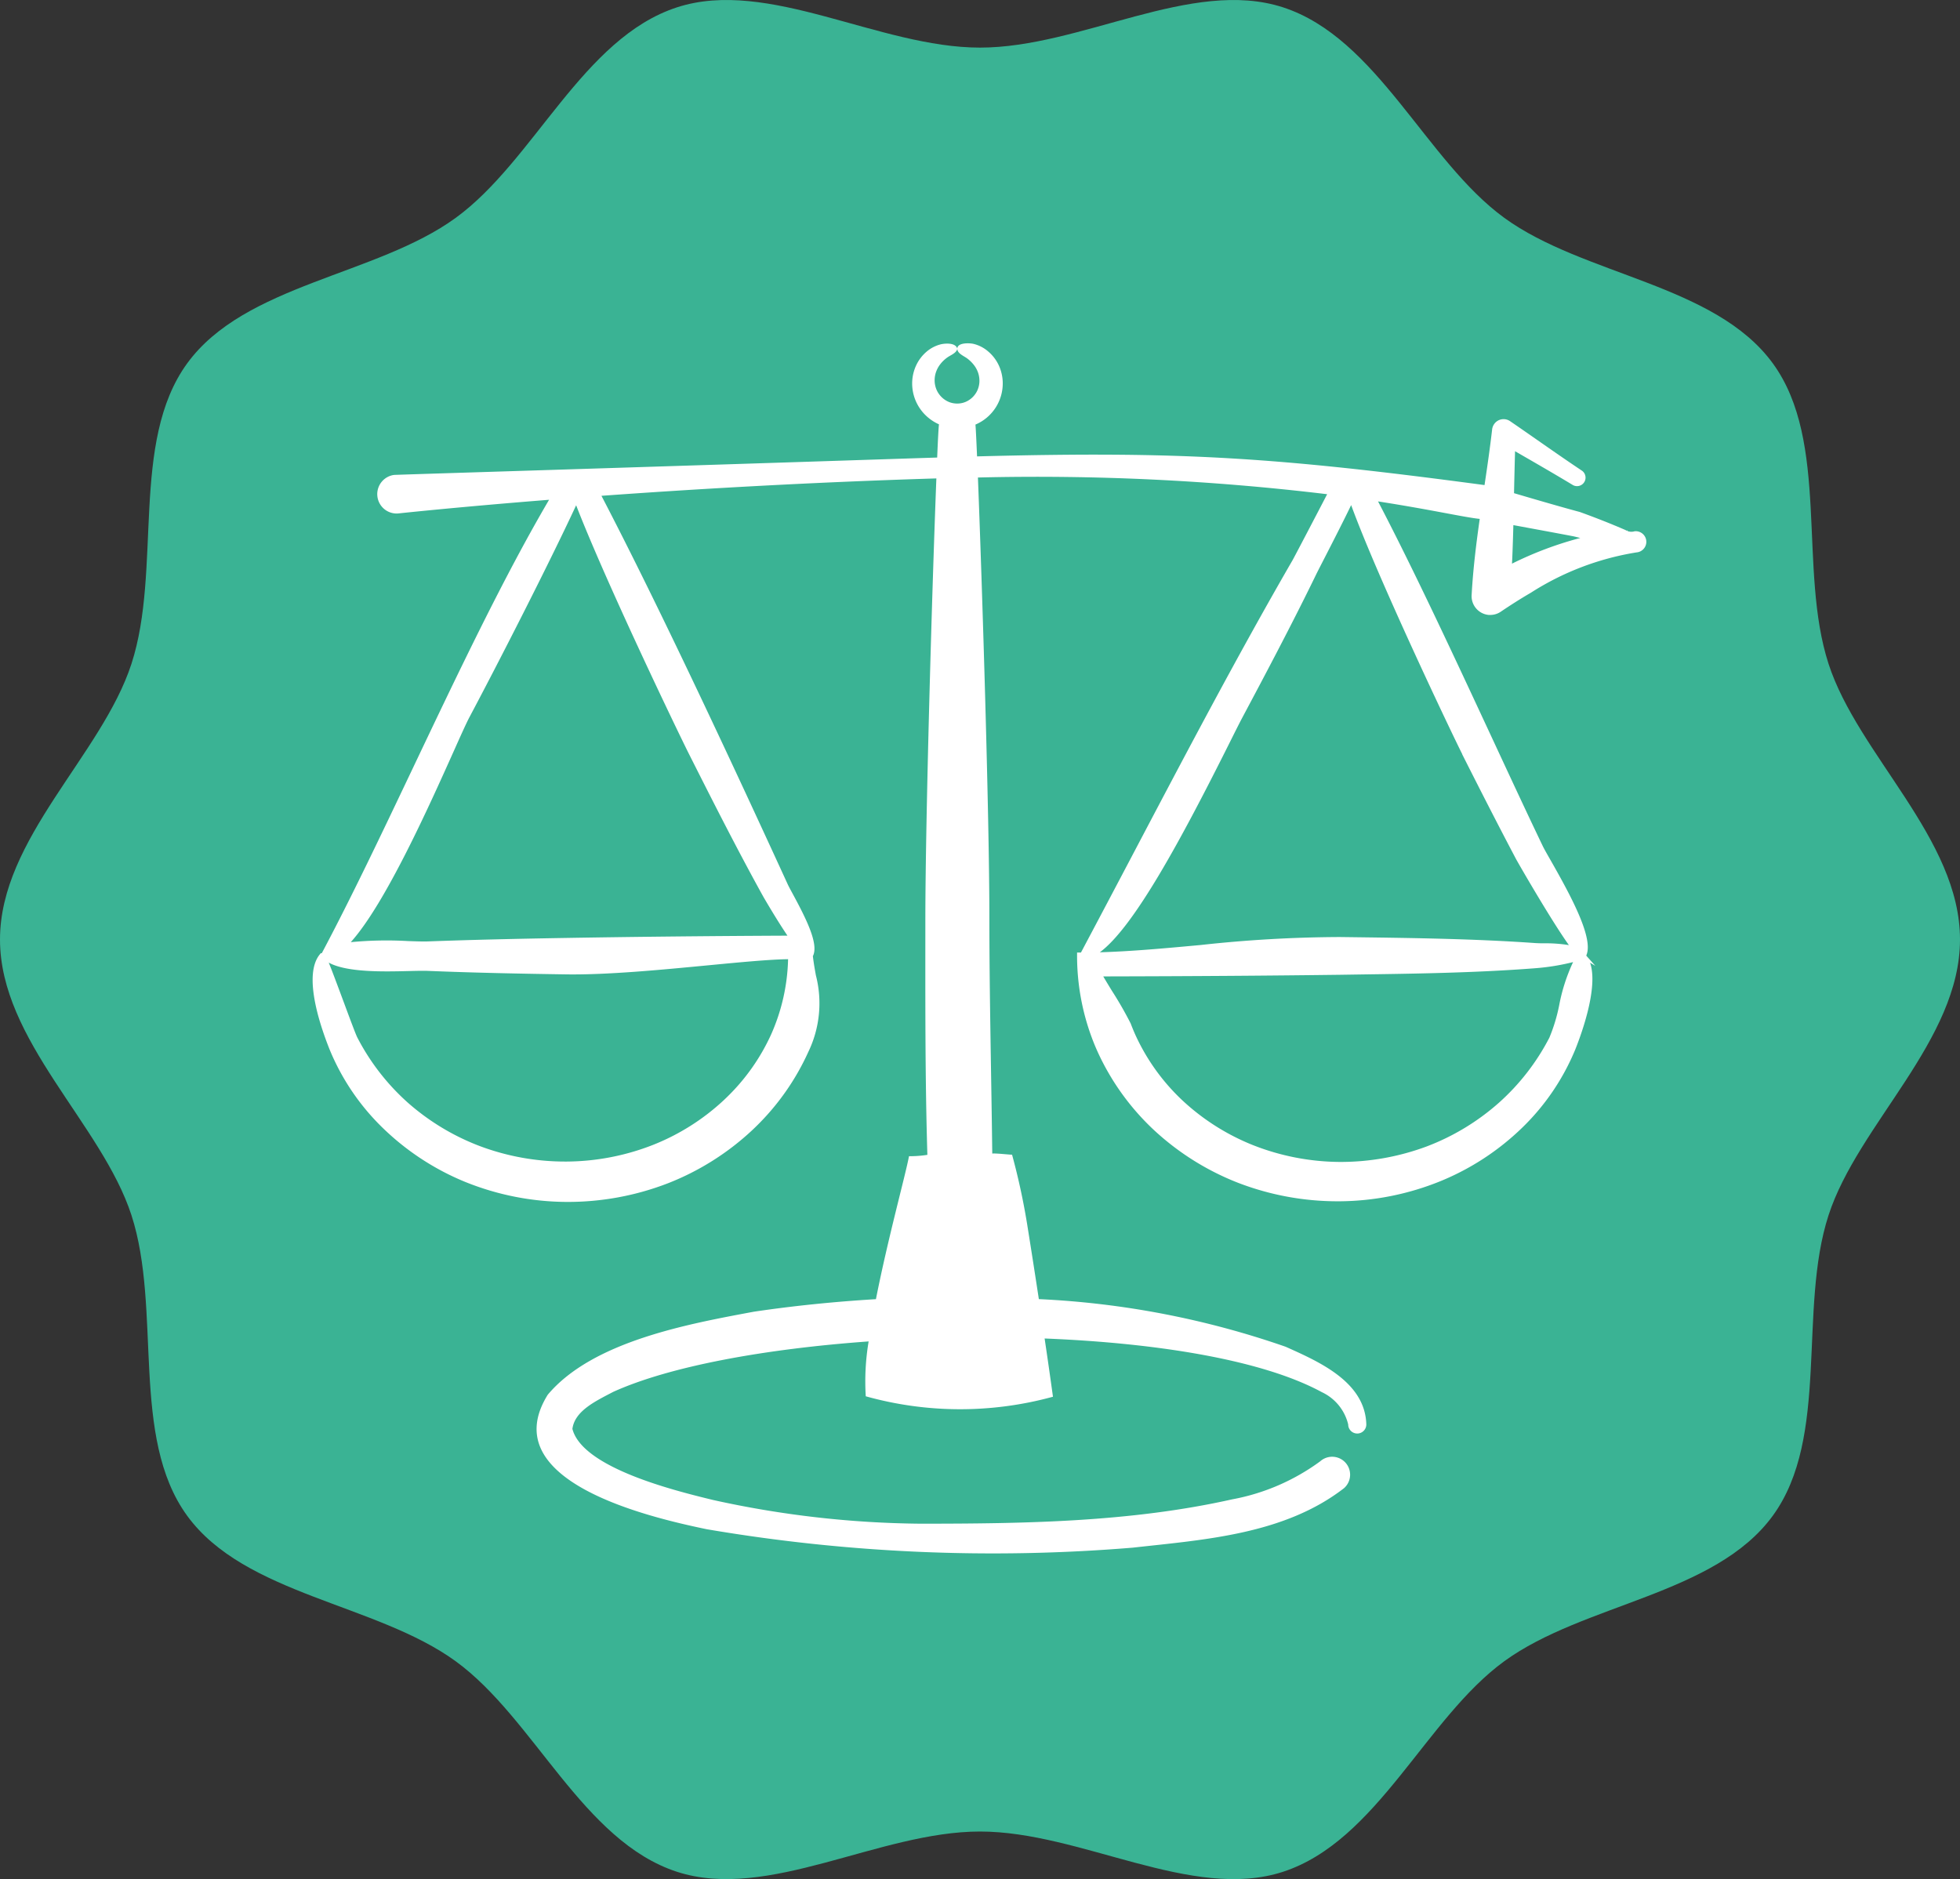 <svg id="Layer_1" data-name="Layer 1" xmlns="http://www.w3.org/2000/svg" width="129.824" height="124.479" viewBox="0 0 129.824 124.479">
  <rect x="0" y="0" width="129.824" height="124.479" fill="#333333" stroke="none"/>
  <defs>
    <style>
      .cls-1 {
        fill: #3ab394;
      }

      .cls-2 {
        fill: #fff;
      }
    </style>
  </defs>
  <path class="cls-1" d="M129.824,62.24c0,6.688-6.747,12.228-8.707,18.263-2.031,6.255.1,14.689-3.688,19.9-3.826,5.258-12.532,5.819-17.79,9.645C94.433,113.837,91.23,121.965,84.976,124c-6.035,1.96-13.376-2.67-20.064-2.67S50.883,125.955,44.848,124c-6.255-2.031-9.457-10.159-14.663-13.948-5.258-3.827-13.964-4.387-17.791-9.645C8.605,95.2,10.737,86.762,8.707,80.5,6.747,74.468,0,68.928,0,62.24S6.747,50.011,8.707,43.977c2.031-6.255-.1-14.689,3.687-19.9,3.827-5.258,12.533-5.819,17.791-9.645C35.391,10.643,38.594,2.515,44.848.484c6.035-1.96,13.376,2.67,20.064,2.67S78.941-1.475,84.976.484c6.254,2.031,9.457,10.159,14.663,13.948,5.258,3.827,13.964,4.387,17.791,9.645,3.789,5.206,1.656,13.641,3.687,19.9,1.96,6.035,8.707,11.575,8.707,18.263" transform="translate(0 0)"/>
  <g id="Layer_1-2" data-name="Layer 1-2">
    <path class="cls-2" d="M97.289,59.787" transform="translate(0 0)"/>
    <path class="cls-2" d="M108.254,35.2a.713.713,0,0,1-.456-.022l.006-.032c-.021,0-.041,0-.06.005s-.046-.021-.068-.034c-1-.435-2.013-.831-3.033-1.2,0,0-1.2-.313-4.359-1.246q.03-1.39.068-2.78c1.287.743,2.576,1.484,3.847,2.251a.564.564,0,0,0,.6-.95c-1.607-1.072-3.182-2.2-4.773-3.29a.762.762,0,0,0-1.06.194h0a.79.79,0,0,0-.137.4c-.137,1.162-.3,2.323-.475,3.482l-.023.156c-13.921-1.861-20.179-2.25-33.614-1.9-.049-1.165-.087-1.922-.107-2.107a2.963,2.963,0,0,0,1.808-2.807,2.851,2.851,0,0,0-.279-1.154,2.7,2.7,0,0,0-.688-.886,2.32,2.32,0,0,0-.969-.5c-.256-.06-1.076-.1-1.074.322-.1-.405-.772-.36-1.061-.3a2.32,2.32,0,0,0-.964.487,2.691,2.691,0,0,0-.684.882,2.842,2.842,0,0,0-.279,1.145,2.939,2.939,0,0,0,.843,2.147,3.03,3.03,0,0,0,.932.647c-.027.191-.07.982-.119,2.2l-1.477.047c-20.019.656-34.355,1.089-34.508,1.106a1.284,1.284,0,0,0,.271,2.552c.075-.008,3.837-.415,10.007-.907-3.007,5.12-6.046,11.514-8.989,17.706-2.124,4.468-4.13,8.69-6.069,12.337l-.06-.01-.082.1c-1.068,1.342-.04,4.525.67,6.3a15.376,15.376,0,0,0,3.547,5.211A17.145,17.145,0,0,0,30.822,78.3a18.145,18.145,0,0,0,6.707,1.322h.056a18.363,18.363,0,0,0,6.679-1.244h0A17.512,17.512,0,0,0,49.791,74.9c.084-.078.167-.158.249-.238a16.283,16.283,0,0,0,3.492-4.96,7.415,7.415,0,0,0,.51-5.089c-.073-.4-.148-.822-.2-1.275.406-.781-.432-2.456-1.324-4.105-.152-.28-.276-.508-.342-.652-3.446-7.514-8.4-18.178-12.338-25.736,5.985-.434,13.572-.884,21.978-1.146l.206-.006c-.274,6.993-.721,22.269-.73,29.148,0,5.213-.023,10.445.134,15.663a7.745,7.745,0,0,1-1.217.09c-.217,1.187-1.4,5.46-2.19,9.47-2.8.168-5.526.45-8.088.831-4.318.806-10.67,1.953-13.65,5.5-3.566,5.733,6.724,8.119,10.54,8.911a112.743,112.743,0,0,0,28.212,1.219c4.756-.53,10.03-.873,13.993-3.942a1.189,1.189,0,0,0-1.576-1.781,14.194,14.194,0,0,1-5.844,2.525c-6.723,1.508-13.754,1.61-20.643,1.611a66.033,66.033,0,0,1-13.727-1.57c-2.493-.607-8.657-2.117-9.322-4.711.158-1.192,1.524-1.833,2.7-2.45,3.752-1.7,10.041-2.849,16.922-3.344a15.973,15.973,0,0,0-.191,3.635,23.226,23.226,0,0,0,12.4.029c-.17-1.23-.356-2.543-.553-3.858,7.512.3,14.455,1.432,18.358,3.553A3.179,3.179,0,0,1,89.3,94.364a.6.6,0,0,0,1.2,0c-.074-2.832-3.156-4.165-5.341-5.147A57.761,57.761,0,0,0,68.81,86.061c-.263-1.725-.517-3.35-.728-4.667a44.758,44.758,0,0,0-1.046-4.9c-.28-.008-1.023-.1-1.312-.076-.059-5.02-.191-10.573-.191-15.573,0-6.915-.487-22.26-.758-29.212a160.922,160.922,0,0,1,23.131,1.106c-.545,1.053-2.174,4.167-2.289,4.368C81.986,43.386,78.5,50.019,75.123,56.433Q73.362,59.781,71.6,63.1h-.258v.222a15.561,15.561,0,0,0,.986,5.446c.118.318.251.634.391.944A16.4,16.4,0,0,0,76.476,74.9a17.574,17.574,0,0,0,5.532,3.456,18.355,18.355,0,0,0,6.631,1.224h.1a18.07,18.07,0,0,0,6.683-1.338,17.013,17.013,0,0,0,5.4-3.534,15.372,15.372,0,0,0,3.521-5.189c.408-1.018,1.543-4.12.977-5.743l.349.206-.558-.626-.042-.056c.5-1.115-.941-3.818-2.338-6.271-.256-.448-.458-.8-.556-1.008-1.056-2.2-2.211-4.689-3.435-7.322-2.4-5.158-5.1-10.967-7.463-15.483,3.574.556,5.757,1.062,6.736,1.158-.237,1.662-.441,3.33-.534,5.006A1.248,1.248,0,0,0,98.6,40.736h0c.026,0,.051,0,.076,0a1.228,1.228,0,0,0,.727-.211c.623-.421,1.317-.865,2-1.262a18.343,18.343,0,0,1,7-2.67.7.7,0,0,0-.116-1.4h-.028ZM52.2,63.542a12.987,12.987,0,0,1-1.147,5.038A13.676,13.676,0,0,1,48.13,72.7c-.069.067-.139.134-.209.2a14.948,14.948,0,0,1-4.659,2.941,15.919,15.919,0,0,1-5.737,1.107h-.049a16.1,16.1,0,0,1-5.716-1.033A15.533,15.533,0,0,1,27,73.034a15.027,15.027,0,0,1-3.335-4.31c-.1-.193-.5-1.265-.883-2.3-.525-1.413-.823-2.206-1.008-2.655,1.2.659,3.645.6,5.335.558.5-.013.932-.021,1.214-.011,3.174.13,6.3.189,9.2.232,2.7.039,6.251-.3,9.372-.6C49.071,63.74,50.966,63.559,52.2,63.542ZM45.643,49.963c1.475,2.924,3.145,6.239,4.915,9.437.1.172.869,1.5,1.6,2.583-5.341.025-10.13.075-14.631.151-3.6.06-6.528.132-9.2.231-.3.011-.762-.005-1.293-.023a24.914,24.914,0,0,0-3.8.072c2.291-2.545,5.182-9,6.789-12.582.483-1.08.866-1.934,1.068-2.315,1.9-3.572,5.275-10.175,7.071-14.045C40.124,38.541,44.847,48.38,45.643,49.963ZM63.961,26.622a1.622,1.622,0,0,1-.189.065,1.479,1.479,0,0,1-.913-.056,1.541,1.541,0,0,1-.464-.3,1.566,1.566,0,0,1-.331-.447,1.594,1.594,0,0,1-.153-.569,1.721,1.721,0,0,1,.067-.606,1.828,1.828,0,0,1,.278-.55,2.237,2.237,0,0,1,.472-.465c.223-.168.613-.293.682-.581a.46.46,0,0,0,.013.084c.07.253.461.41.649.554a2.327,2.327,0,0,1,.453.45,1.8,1.8,0,0,1,.274.528,1.687,1.687,0,0,1,.073.586,1.539,1.539,0,0,1-.139.557A1.509,1.509,0,0,1,63.961,26.622Zm39.318,39.952a11.207,11.207,0,0,1-.653,2.165,15.025,15.025,0,0,1-3.348,4.317,15.484,15.484,0,0,1-4.768,2.887,16.337,16.337,0,0,1-5.776,1.03,15.906,15.906,0,0,1-5.742-1.114,15.022,15.022,0,0,1-4.659-2.95,13.794,13.794,0,0,1-3.118-4.328c-.115-.255-.223-.516-.322-.778a24.42,24.42,0,0,0-1.246-2.171c-.205-.336-.427-.7-.571-.949,5.988-.013,10.972-.048,15.659-.108l1.187-.018c3.858-.055,7.843-.112,11.751-.415a14.958,14.958,0,0,0,2.523-.408A11.975,11.975,0,0,0,103.279,66.574ZM96.85,49.966c1.031,2.043,2.261,4.467,3.568,6.943.109.206,2.281,3.99,3.5,5.7a9.583,9.583,0,0,0-1.649-.119c-.225,0-.429-.006-.593-.017-4.066-.286-8.213-.338-12.226-.39l-.712-.009a87.026,87.026,0,0,0-9.215.529c-2.33.215-4.551.42-6.675.482,2.263-1.662,5.429-7.55,8.569-13.828.377-.755.678-1.356.877-1.731,1.247-2.338,3.327-6.251,4.926-9.559l.152-.3c.427-.83,1.589-3.086,2.124-4.207,1.764,4.833,6.623,15.04,7.359,16.5Zm3.3-12.627c.006-.163.018-.325.023-.488.028-.688.049-1.375.068-2.064,1.314.243,2.629.484,3.94.733.165.034.327.079.491.119a23.636,23.636,0,0,0-4.522,1.7Z" transform="translate(0 0)"/>
  </g>
</svg>
